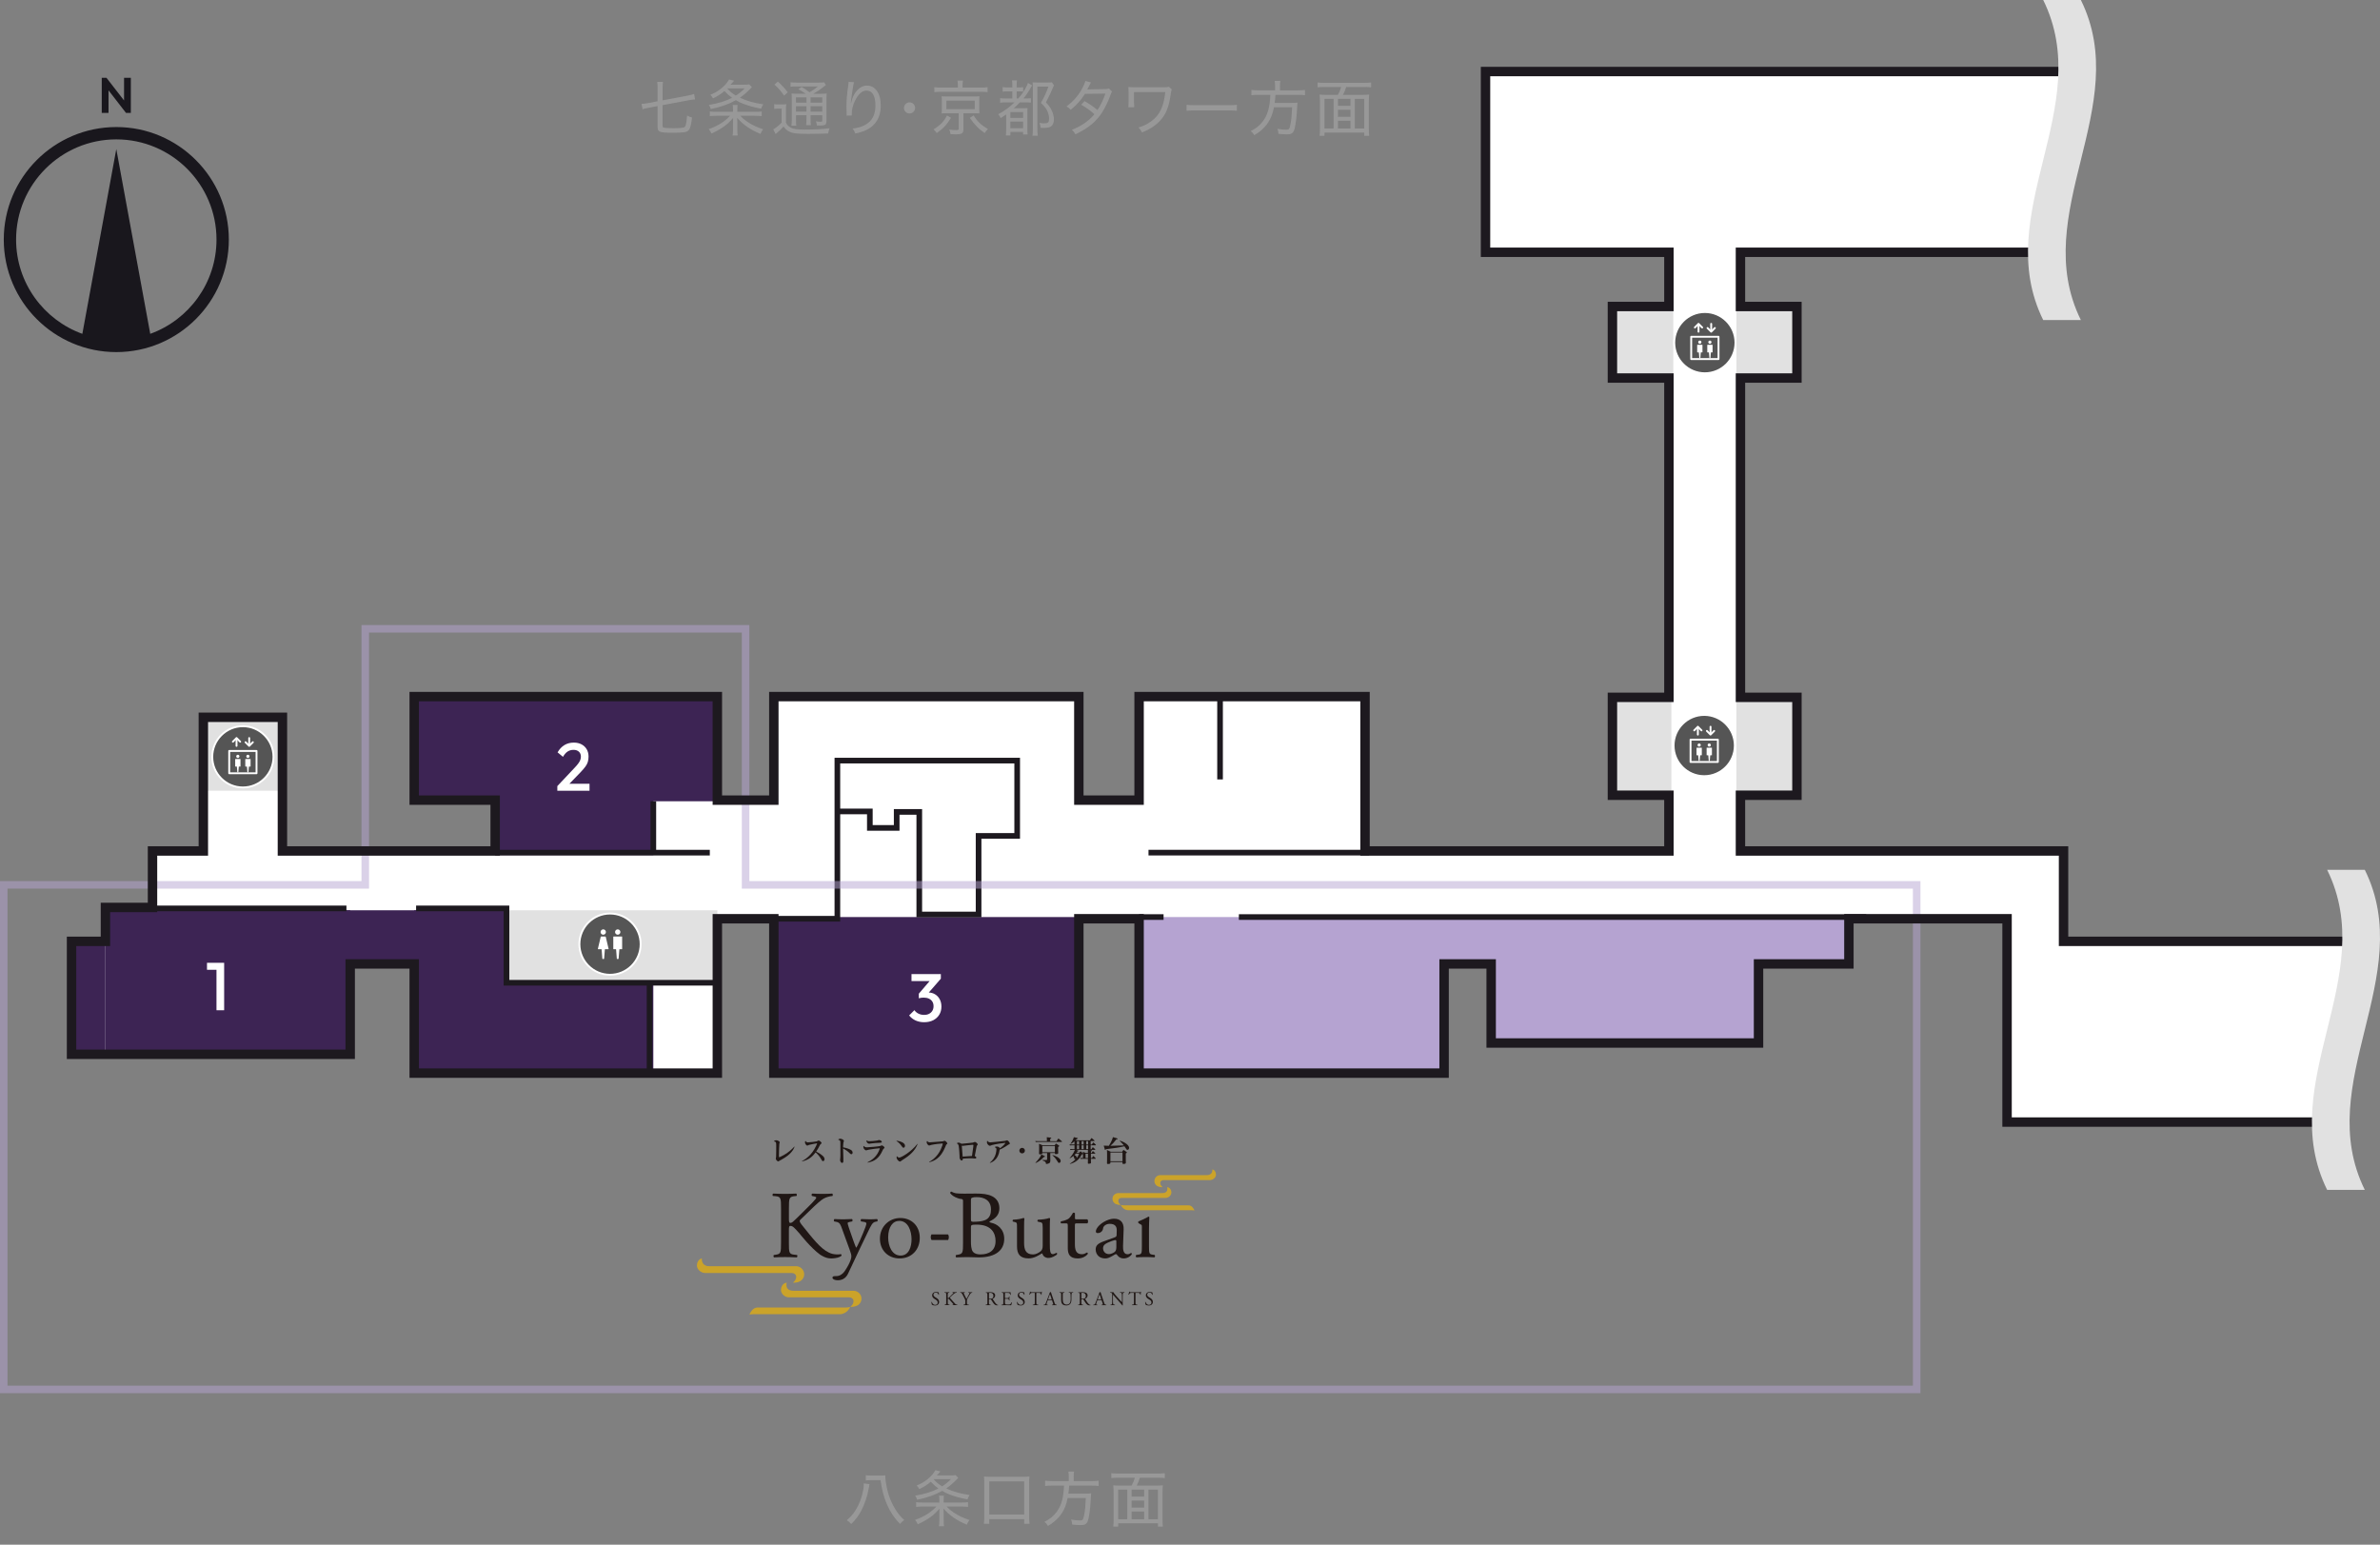 <?xml version="1.0" encoding="UTF-8"?><svg xmlns="http://www.w3.org/2000/svg" xmlns:xlink="http://www.w3.org/1999/xlink" viewBox="0 0 1264.08 820.48"><rect x="0" y="0" width="1264.08" height="820.48" fill="#808080" stroke="none"/><defs><style>.cls-1{fill:#3d2454;}.cls-2{stroke:#b5a3d1;stroke-width:4px;}.cls-2,.cls-3,.cls-4{fill:none;stroke-miterlimit:10;}.cls-5{isolation:isolate;}.cls-6{mix-blend-mode:multiply;}.cls-7{fill:#fff;}.cls-8{fill:#b5a3d1;}.cls-9{fill:#19171d;}.cls-3{stroke-width:3px;}.cls-3,.cls-4{stroke:#1d191f;}.cls-4{stroke-width:5px;}.cls-10{opacity:.5;}.cls-11{fill:#e1e1e1;}.cls-12{fill:#989898;}.cls-13{fill:#201715;}.cls-14{fill:#555;}.cls-15{fill:#cba32a;}</style><symbol id="_新規シンボル" viewBox="0 0 33.51 33.51"><circle class="cls-14" cx="16.76" cy="16.76" r="16.26"/><path class="cls-7" d="M16.76,33.51C7.52,33.51,0,26,0,16.76S7.52,0,16.76,0s16.76,7.52,16.76,16.76-7.52,16.76-16.76,16.76ZM16.76,1C8.07,1,1,8.07,1,16.76s7.07,15.76,15.76,15.76,15.76-7.07,15.76-15.76S25.44,1,16.76,1Z"/><path class="cls-7" d="M13.16,11.74c.78,0,1.42-.64,1.42-1.42s-.64-1.42-1.42-1.42-1.42.64-1.42,1.42.64,1.42,1.42,1.42Z"/><path class="cls-7" d="M13.63,24.47l.38-4.87c0-.08.08-.15.16-.15h1.67c.1,0,.18-.1.16-.2l-1.51-6.42c-.02-.07-.08-.12-.16-.12h-2.35c-.08,0-.14.05-.16.12l-1.51,6.42c-.02.1.05.2.16.2h1.67c.08,0,.15.06.16.15l.38,4.87c0,.08.08.15.16.15h.63c.08,0,.15-.06.16-.15Z"/><path class="cls-7" d="M20.85,11.74c.78,0,1.42-.64,1.42-1.42s-.64-1.42-1.42-1.42-1.42.64-1.42,1.42.64,1.42,1.42,1.42Z"/><path class="cls-7" d="M21.33,24.47l.38-4.87c0-.08.08-.15.16-.15h1.17c.09,0,.16-.07.16-.16v-6.42c0-.09-.07-.16-.16-.16h-4.38c-.09,0-.16.07-.16.16v6.42c0,.09.07.16.16.16h1.17c.08,0,.15.06.16.15l.38,4.87c0,.08.08.15.16.15h.63c.08,0,.15-.06.16-.15Z"/></symbol><symbol id="_新規シンボル_5" viewBox="0 0 33.51 33.51"><circle class="cls-14" cx="16.76" cy="16.76" r="16.26"/><path class="cls-7" d="M16.76,33.51C7.52,33.51,0,26,0,16.76S7.52,0,16.76,0s16.76,7.52,16.76,16.76-7.52,16.76-16.76,16.76ZM16.76,1C8.07,1,1,8.07,1,16.76s7.07,15.76,15.76,15.76,15.76-7.07,15.76-15.76S25.44,1,16.76,1Z"/><path class="cls-7" d="M24.01,25.98h-14.51c-.28,0-.5-.22-.5-.5v-11.85c0-.28.22-.5.5-.5h14.51c.28,0,.5.22.5.5v11.85c0,.28-.22.5-.5.5ZM10,24.98h13.51v-10.85h-13.51v10.85Z"/><path class="cls-7" d="M11.45,9.21c-.13,0-.26-.05-.35-.15-.2-.2-.2-.51,0-.71l1.94-1.94c.09-.09.22-.15.35-.15h0c.13,0,.26.05.35.15l1.94,1.94c.2.2.2.51,0,.71s-.51.2-.71,0l-1.58-1.58-1.58,1.58c-.1.1-.23.15-.35.15Z"/><path class="cls-7" d="M13.39,11.44c-.28,0-.5-.22-.5-.5v-3.55c0-.28.22-.5.5-.5s.5.22.5.5v3.55c0,.28-.22.5-.5.5Z"/><path class="cls-7" d="M20.12,11.44c-.13,0-.26-.05-.35-.15l-1.94-1.94c-.2-.2-.2-.51,0-.71s.51-.2.71,0l1.58,1.58,1.58-1.58c.2-.2.51-.2.71,0s.2.51,0,.71l-1.94,1.94c-.1.1-.23.15-.35.15Z"/><path class="cls-7" d="M20.12,10.83c-.28,0-.5-.22-.5-.5v-3.55c0-.28.22-.5.5-.5s.5.22.5.5v3.55c0,.28-.22.5-.5.5Z"/><path class="cls-7" d="M14.08,17.35c.47,0,.85-.38.85-.85s-.38-.85-.85-.85-.85.38-.85.85.38.85.85.85Z"/><path class="cls-7" d="M14.36,24.92l.23-2.9c0-.05.05-.09.1-.09h.7c.05,0,.1-.04.1-.1v-3.82c0-.05-.04-.1-.1-.1h-2.61c-.05,0-.1.04-.1.1v3.82c0,.05.04.1.1.1h.7c.05,0,.09.04.1.09l.23,2.9c0,.05.05.09.1.09h.37c.05,0,.09-.04.1-.09Z"/><path class="cls-7" d="M19.43,17.35c.47,0,.85-.38.85-.85s-.38-.85-.85-.85-.85.38-.85.85.38.85.85.85Z"/><path class="cls-7" d="M19.72,24.92l.23-2.9c0-.05.05-.09.1-.09h.7c.05,0,.1-.04.1-.1v-3.82c0-.05-.04-.1-.1-.1h-2.61c-.05,0-.1.04-.1.1v3.82c0,.05.04.1.1.1h.7c.05,0,.09.04.1.09l.23,2.9c0,.05.05.09.1.09h.37c.05,0,.09-.04.1-.09Z"/></symbol></defs><g class="cls-5"><g id="_レイヤー_2"><g id="_レイヤー_3"><polygon class="cls-7" points="1096 500 1096 452 924.4 452 924.4 422.4 954.4 422.4 954.4 370.4 924.4 370.4 924.4 200.8 954.4 200.8 954.4 162.8 924.4 162.8 924.4 134 1095 134 1095 38 789 38 789 134 886.4 134 886.4 162.8 856.4 162.8 856.4 200.8 886.4 200.8 886.4 370.4 856.4 370.4 856.4 422.4 886.4 422.4 886.4 452 725 452 725 370 605 370 605 425 573 425 573 370 411 370 411 425 381 425 381 370 263 370 220 370 220 425 263 425 263 452 150 452 150 381 108 381 108 452 81 452 81 482 56 482 56 500 38 500 38 560 186 560 186 512 220 512 220 570 381 570 381 488 411 488 411 570 573 570 573 488 605 488 605 570 767 570 767 512 792 512 792 554 934 554 934 512 982 512 982 488 1066 488 1066 596 1246 596 1246 500 1096 500"/><g class="cls-6"><rect class="cls-8" x="792" y="487.1" width="142" height="66.9"/><rect class="cls-1" x="38" y="499.5" width="18" height="61"/><rect class="cls-1" x="56" y="483.5" width="130" height="77"/><rect class="cls-1" x="182" y="483.5" width="42" height="29"/><rect class="cls-1" x="267" y="521.5" width="80" height="49"/><rect class="cls-1" x="220" y="483.5" width="48.32" height="87"/><rect class="cls-1" x="220" y="369" width="162" height="56.6"/><rect class="cls-1" x="263" y="419.58" width="84" height="34.62"/><rect class="cls-1" x="411" y="487.1" width="162" height="82.4"/><rect class="cls-8" x="605" y="487.1" width="162" height="83.4"/><rect class="cls-8" x="933" y="487.1" width="49" height="24.9"/><rect class="cls-8" x="763" y="487.1" width="33" height="24.9"/><rect class="cls-11" x="108" y="381" width="42" height="39"/><rect class="cls-11" x="269" y="483.5" width="112" height="38"/><path class="cls-7" d="M296.01,417.55l9.29-9.86c.77-.82,1.39-1.55,1.87-2.2.48-.65.83-1.26,1.04-1.84s.32-1.16.32-1.76c0-1.13-.37-2.01-1.1-2.65-.73-.64-1.66-.95-2.79-.95-1.2,0-2.26.3-3.17.9-.91.6-1.73,1.54-2.45,2.81l-2.88-2.38c.98-1.7,2.2-2.99,3.64-3.87,1.44-.88,3.11-1.31,5-1.31,1.56,0,2.93.31,4.1.94,1.17.62,2.09,1.49,2.74,2.61.65,1.12.97,2.41.97,3.87,0,1.06-.13,2-.38,2.83s-.68,1.66-1.28,2.48c-.6.83-1.43,1.79-2.48,2.9l-7.13,7.38-5.33.11ZM296.01,420v-2.45l3.56-1.26h13.54v3.71h-17.1Z"/><path class="cls-7" d="M109.94,515.11v-3.71h8.75v3.71h-8.75ZM114.98,536.6v-25.2h4.07v25.2h-4.07Z"/><path class="cls-7" d="M490.86,542.96c-1.68,0-3.2-.31-4.55-.92s-2.5-1.51-3.44-2.68l2.81-2.81c.5.77,1.21,1.38,2.12,1.84.91.46,1.91.68,2.99.68s1.92-.19,2.66-.57c.74-.38,1.33-.92,1.75-1.62.42-.7.63-1.5.63-2.41,0-.96-.21-1.78-.63-2.45-.42-.67-1.02-1.19-1.8-1.57-.78-.37-1.72-.56-2.83-.56-.43,0-.88.03-1.33.09-.46.06-.86.15-1.22.27l1.84-2.38c.5-.19,1.04-.35,1.6-.49.56-.13,1.11-.2,1.64-.2,1.3,0,2.47.31,3.51.94,1.04.62,1.87,1.49,2.48,2.61.61,1.12.92,2.43.92,3.94,0,1.63-.38,3.07-1.15,4.32-.77,1.25-1.84,2.22-3.2,2.92-1.37.7-2.96,1.04-4.79,1.04ZM484.12,521.11v-3.71h15.59v2.45l-3.56,1.26h-12.02ZM488.01,530.25v-2.45l6.73-7.85,4.97-.11-7.02,8.06-4.68,2.34Z"/><rect class="cls-11" x="922.24" y="370" width="32.76" height="52"/><rect class="cls-11" x="856" y="370" width="31.72" height="52"/><rect class="cls-11" x="922.26" y="163" width="32.74" height="38"/><rect class="cls-11" x="856" y="163" width="32.74" height="38"/></g><path class="cls-15" d="M590.89,636.35c.2-1.51,1.54-2.63,3.12-2.63h23.23c.78,0,3.3-.05,2.69-3.15,1.27.09,2.22,1.31,2.22,2.87,0,1.4-1.42,2.84-3.07,2.84h-23.44c-.88,0-1.63.57-1.67,1.37-.03.37.03.74.23,1.15.16.32.51.75,1,1.23,0,0-2.2,0-3.27-.94-.81-.7-1.17-1.71-1.03-2.74"/><path class="cls-15" d="M613.17,626.9c.21-1.52,1.54-2.73,3.12-2.73h24.64c.29,0,3.07.23,3.03-3.06,1.28.4,1.91,1.58,1.88,2.88-.02,1.4-1.45,2.75-3.16,2.83h-24.76c-.88,0-1.63.57-1.67,1.39-.02.35.05.75.25,1.15.16.33.49.74.97,1.22,0,0-1.99.17-3.27-.94-.81-.7-1.17-1.71-1.03-2.73"/><path class="cls-15" d="M596.93,640.23h34.38c.72,0,1.41.35,1.95.89.54.55,1.2,1.84,1.2,1.84,0,0-.51-.12-1.53-.14h-33.8c-1.1,0-2.5-.76-3.13-1.64-.5-.67-.79-1.16-.79-1.16,0,0,.59.18,1.74.21"/><path class="cls-15" d="M457.52,689.21c-.28-2.05-2.11-3.61-4.26-3.61h-31.75c-1.07,0-4.51-.08-3.68-4.3-1.73.12-3.03,1.79-3.03,3.92,0,1.9,1.94,3.87,4.21,3.87h32.02c1.2,0,2.22.78,2.29,1.89.03.48-.05,1-.32,1.55-.23.45-.7,1.04-1.35,1.69,0,0,2.99,0,4.46-1.28,1.1-.96,1.6-2.34,1.41-3.74"/><path class="cls-15" d="M427.08,676.28c-.27-2.05-2.12-3.73-4.26-3.73h-45.95c-.38,0-4.2.32-4.13-4.17-1.75.54-2.61,2.15-2.58,3.93.04,1.91,1.99,3.75,4.33,3.86h46.1c1.19,0,2.22.78,2.29,1.89.03.49-.07,1.03-.35,1.57-.23.45-.67,1.02-1.32,1.67,0,0,2.72.23,4.47-1.27,1.1-.95,1.6-2.34,1.41-3.75"/><path class="cls-15" d="M449.27,694.51h-46.99c-.99,0-1.94.5-2.65,1.22-.75.74-1.65,2.52-1.65,2.52,0,0,.7-.18,2.11-.2h46.18c1.5,0,3.43-1.05,4.28-2.25.69-.92,1.09-1.57,1.09-1.57,0,0-.83.24-2.38.28"/><path class="cls-13" d="M496.6,693.41c-.88,0-1.42-.27-1.63-.38-.12-.23-.26-.97-.28-1.46.05-.07.22-.09.26-.03.15.54.58,1.55,1.78,1.55.87,0,1.3-.57,1.3-1.19,0-.46-.1-.96-.86-1.46l-.98-.63c-.52-.35-1.12-.94-1.12-1.79,0-.99.78-1.79,2.11-1.79.34,0,.7.06.98.12.13.05.28.08.36.08.09.25.19.83.19,1.27-.04.06-.21.09-.26.03-.14-.5-.41-1.18-1.41-1.18s-1.25.69-1.25,1.16c0,.6.51,1.04.89,1.28l.83.51c.65.41,1.29,1.02,1.29,2,0,1.15-.86,1.93-2.21,1.93"/><path class="cls-13" d="M502.56,687.94c0-1.11-.02-1.26-.63-1.31l-.26-.03c-.06-.03-.04-.22.02-.25.5.02.84.04,1.3.04.41,0,.76-.01,1.2-.04.07.04.09.22.02.25l-.2.03c-.6.07-.62.21-.62,1.31v1.19c0,.2.02.38.13.38.1,0,.22-.06.3-.11.14-.13.41-.4.53-.5l1.12-1.12c.2-.2.71-.72.82-.86.05-.09.08-.13.08-.17s-.04-.07-.18-.1l-.27-.08c-.07-.06-.07-.19.01-.25.36.02.78.04,1.15.04s.71-.01,1.03-.04c.07.06.08.2.01.25-.26.03-.68.14-.97.31-.29.15-.88.65-1.46,1.19l-.93.9c-.15.15-.24.24-.24.31,0,.09.06.16.2.33.98,1.14,1.78,2.07,2.6,2.92.25.25.48.38.83.42l.28.03c.08.05.05.23-.01.26-.27-.02-.69-.03-1.17-.03-.42,0-.79.01-1.27.03-.06-.02-.1-.2-.04-.26l.23-.04c.16-.02.25-.05.25-.11,0-.06-.06-.14-.14-.23-.19-.25-.46-.53-.86-.98l-.83-.94c-.6-.66-.76-.87-1-.87-.17,0-.19.12-.19.5v1.34c0,1.09.02,1.23.6,1.29l.29.03c.06.04.05.23-.02.26-.51-.02-.86-.03-1.27-.03s-.78.01-1.2.03c-.07-.03-.09-.19-.03-.26l.22-.03c.55-.09.57-.21.57-1.29v-3.74Z"/><path class="cls-13" d="M513.56,691.66c0,1.11.06,1.28.62,1.32l.39.03c.07.06.05.23-.02.25-.64,0-.99-.02-1.42-.02s-.8.01-1.35.02c-.06-.02-.09-.19-.02-.25l.32-.03c.6-.06.62-.21.62-1.32v-.53c0-.58-.03-.71-.33-1.29l-1.23-2.38c-.35-.69-.5-.74-.82-.79l-.29-.07c-.06-.06-.05-.2.02-.26.34.03.71.05,1.21.05s.85-.01,1.11-.05c.09.05.09.21.03.26l-.13.04c-.36.05-.44.1-.44.18,0,.12.28.7.33.8.38.78.77,1.61,1.17,2.32.32-.55.66-1.16.97-1.75.29-.56.68-1.25.68-1.38,0-.06-.19-.13-.44-.16l-.18-.04c-.08-.06-.07-.2.02-.26.37.03.68.05.99.05s.62-.01.96-.05c.09.07.1.21.02.26l-.29.07c-.53.09-.85.75-1.37,1.63l-.65,1.14c-.46.79-.48.89-.48,1.68v.55Z"/><path class="cls-13" d="M524.43,687.96c0-.99-.03-1.17-.46-1.22l-.33-.04c-.07-.05-.07-.22,0-.26.58-.06,1.3-.1,2.33-.1.64,0,1.25.07,1.74.33.49.26.85.71.85,1.43,0,1.01-.78,1.54-1.29,1.75-.05.06,0,.16.05.24.84,1.34,1.39,2.18,2.1,2.77.17.16.43.26.71.29.05.02.06.1,0,.14-.1.03-.26.06-.46.06-.89,0-1.41-.26-2.15-1.31-.27-.38-.7-1.1-1.02-1.57-.16-.23-.32-.34-.74-.34-.47,0-.49.01-.49.24v1.31c0,1.09.02,1.21.62,1.3l.22.03c.07.05.04.23-.02.26-.47-.01-.82-.03-1.24-.03s-.8.01-1.29.03c-.06-.03-.08-.19-.02-.26l.26-.03c.6-.08.62-.21.62-1.3v-3.73ZM525.28,689.43c0,.2,0,.3.03.35.03.03.19.06.72.06.37,0,.77-.05,1.07-.27.27-.22.52-.58.52-1.29,0-.82-.5-1.6-1.66-1.6-.65,0-.68.04-.68.33v2.43Z"/><path class="cls-13" d="M532.9,687.94c0-1.09-.02-1.24-.64-1.31l-.17-.03c-.06-.03-.04-.22.02-.25.45.02.8.04,1.22.04h1.97c.66,0,1.27,0,1.4-.04.05.18.13.94.17,1.4-.04.05-.21.07-.26.01-.16-.49-.25-.85-.79-.99-.22-.05-.55-.06-1.01-.06h-.75c-.31,0-.31.02-.31.4v2.09c0,.28.03.28.34.28h.6c.44,0,.76-.01.89-.05.12-.04.2-.11.24-.37l.08-.42c.06-.07.23-.07.28.01,0,.25-.05.64-.05,1.05,0,.38.05.77.05,1-.05.08-.22.08-.28.01l-.09-.4c-.03-.2-.12-.35-.31-.4-.15-.04-.4-.05-.82-.05h-.6c-.3,0-.34,0-.34.28v1.47c0,.55.03.91.2,1.08.12.13.35.24,1.25.24.81,0,1.11-.04,1.34-.15.18-.11.46-.47.73-1.01.08-.05.21-.02.26.07-.08.36-.33,1.17-.47,1.45-.94-.02-1.87-.03-2.79-.03h-.94c-.44,0-.8.01-1.4.03-.07-.03-.09-.2-.01-.26l.33-.03c.6-.05.65-.21.65-1.29v-3.74Z"/><path class="cls-13" d="M542.05,693.41c-.88,0-1.42-.27-1.63-.38-.12-.23-.26-.97-.28-1.46.06-.07.22-.09.25-.03.16.54.58,1.55,1.79,1.55.87,0,1.3-.57,1.3-1.19,0-.46-.09-.96-.85-1.46l-.99-.63c-.52-.35-1.12-.94-1.12-1.79,0-.99.77-1.79,2.12-1.79.32,0,.7.06.97.12.13.05.27.08.36.08.1.25.19.83.19,1.27-.04.06-.21.09-.26.03-.14-.5-.42-1.18-1.41-1.18s-1.23.69-1.23,1.16c0,.6.5,1.04.87,1.28l.84.51c.66.41,1.3,1.02,1.3,2,0,1.15-.86,1.93-2.22,1.93"/><path class="cls-13" d="M550.45,691.68c0,1.09.02,1.24.63,1.29l.33.03c.06.04.04.23-.02.26-.59-.01-.94-.03-1.36-.03s-.78.01-1.45.03c-.06-.03-.09-.21,0-.26l.37-.03c.59-.05.66-.2.66-1.29v-4.65c0-.32,0-.33-.33-.33h-.57c-.45,0-1.02.02-1.28.26-.25.23-.36.46-.47.72-.08.06-.23,0-.27-.09.17-.46.33-1.12.39-1.55.03,0,.17-.02.2,0,.06.35.4.33.88.33h4.21c.56,0,.66-.02.81-.3.05-.02.17,0,.19.04-.11.42-.19,1.26-.16,1.59-.04.08-.22.08-.27.02-.03-.26-.1-.66-.26-.76-.24-.19-.63-.26-1.2-.26h-.74c-.31,0-.3,0-.3.35v4.63Z"/><path class="cls-13" d="M558.81,690.83c-.08-.23-.12-.26-.44-.26h-1.57c-.25,0-.32.03-.39.25l-.36,1.09c-.16.47-.23.75-.23.87s.05.19.3.21l.35.03c.07.05.07.22-.02.26-.27-.01-.59-.01-1.08-.03-.35,0-.72.02-1,.03-.06-.04-.08-.21-.02-.26l.34-.03c.25-.02.47-.14.63-.51.19-.48.48-1.16.92-2.32l1.06-2.81c.14-.36.2-.57.17-.75.25-.06.43-.25.54-.38.06,0,.13.02.15.09.14.46.3.94.46,1.41l1.43,4.17c.3.9.43,1.05.88,1.1l.28.03c.07.05.05.22,0,.26-.43-.01-.8-.03-1.26-.03-.5,0-.89.02-1.19.03-.09-.04-.1-.21-.02-.26l.3-.03c.22-.02.36-.09.36-.19,0-.12-.04-.3-.13-.56l-.45-1.41ZM556.75,689.9c-.09.24-.08.25.22.25h1.29c.3,0,.32-.04.23-.32l-.57-1.7c-.08-.25-.18-.54-.24-.65h-.02s-.13.3-.24.59l-.66,1.82Z"/><path class="cls-13" d="M568.64,688.99c0-.66-.02-1.83-.19-2.16-.08-.12-.26-.19-.52-.22l-.26-.02c-.07-.06-.04-.2.02-.25.39.03.78.04,1.18.04.43,0,.72,0,1.09-.04.09.06.08.2.02.25l-.25.02c-.26.02-.46.12-.52.24-.14.36-.14,1.55-.14,2.13v1.17c0,.91-.14,1.87-.73,2.49-.45.48-1.21.76-1.98.76-.72,0-1.44-.14-1.95-.57-.55-.47-.81-1.22-.81-2.46v-2.44c0-1.1-.02-1.26-.61-1.32l-.27-.02c-.05-.04-.03-.21.03-.25.52.03.86.04,1.29.04s.77,0,1.28-.04c.06.04.08.21.02.25l-.25.02c-.6.06-.62.23-.62,1.32v2.23c0,1.67.51,2.77,2.11,2.77,1.5,0,2.07-1.18,2.07-2.76v-1.19Z"/><path class="cls-13" d="M573.52,687.96c0-.99-.04-1.17-.47-1.22l-.33-.04c-.07-.05-.07-.22.02-.26.57-.06,1.29-.1,2.31-.1.65,0,1.26.07,1.74.33.49.26.87.71.87,1.43,0,1.01-.78,1.54-1.31,1.75-.05.06,0,.16.06.24.82,1.34,1.37,2.18,2.09,2.77.17.16.44.26.71.29.05.02.06.1,0,.14-.09.03-.26.06-.46.06-.88,0-1.41-.26-2.15-1.31-.28-.38-.7-1.1-1.03-1.57-.15-.23-.32-.34-.73-.34-.47,0-.49.01-.49.24v1.31c0,1.09.02,1.21.63,1.3l.22.03c.06.05.04.23-.01.26-.47-.01-.83-.03-1.24-.03s-.81.01-1.29.03c-.07-.03-.09-.19-.03-.26l.26-.03c.6-.08.63-.21.63-1.3v-3.73ZM574.37,689.43c0,.2,0,.3.03.35.04.03.19.06.71.06.38,0,.78-.05,1.07-.27.29-.22.52-.58.52-1.29,0-.82-.51-1.6-1.67-1.6-.64,0-.68.04-.68.33v2.43Z"/><path class="cls-13" d="M585.15,690.83c-.08-.23-.12-.26-.43-.26h-1.56c-.26,0-.33.03-.4.25l-.36,1.09c-.17.47-.23.75-.23.87s.04.19.3.21l.35.03c.08.05.08.22-.02.26-.27-.01-.6-.01-1.08-.03-.34,0-.72.02-.99.03-.07-.04-.09-.21-.02-.26l.34-.03c.25-.02.47-.14.63-.51.19-.48.48-1.16.91-2.32l1.06-2.81c.14-.36.2-.57.17-.75.25-.06.42-.25.54-.38.07,0,.13.02.16.09.13.46.3.94.46,1.41l1.42,4.17c.31.9.44,1.05.89,1.1l.28.03c.08.05.06.22,0,.26-.43-.01-.79-.03-1.26-.03-.5,0-.89.02-1.19.03-.09-.04-.1-.21-.02-.26l.3-.03c.22-.02.37-.09.37-.19,0-.12-.05-.3-.14-.56l-.46-1.41ZM583.09,689.9c-.08.24-.07.25.22.25h1.29c.3,0,.33-.04.23-.32l-.57-1.7c-.07-.25-.17-.54-.23-.65h-.03s-.13.3-.24.59l-.66,1.82Z"/><path class="cls-13" d="M596.29,691.47c0,.31,0,1.55.04,1.82-.02.06-.09.11-.2.11-.13-.18-.43-.54-1.33-1.57l-2.42-2.74c-.27-.32-.97-1.17-1.19-1.4h-.02c-.05.12-.05.35-.05.65v2.28c0,.49,0,1.84.18,2.15.07.11.28.18.54.2l.32.03c.06.08.05.22-.02.26-.46-.01-.83-.03-1.2-.03-.45,0-.72.01-1.08.03-.08-.04-.09-.2-.02-.26l.28-.03c.23-.03.4-.1.46-.21.14-.37.13-1.64.13-2.14v-3.01c0-.29,0-.51-.23-.74-.15-.14-.4-.21-.64-.24l-.18-.03c-.06-.06-.06-.21.02-.26.45.04,1,.04,1.17.04s.35,0,.48-.04c.21.54,1.44,1.92,1.77,2.3l1.01,1.13c.72.81,1.23,1.39,1.72,1.89h.02c.04-.06.04-.22.04-.45v-2.22c0-.49,0-1.84-.21-2.16-.07-.09-.22-.15-.65-.2l-.17-.03c-.07-.06-.07-.22.02-.26.47.03.83.04,1.23.04.44,0,.7,0,1.06-.04.08.07.08.2.02.26l-.15.03c-.33.05-.54.13-.58.21-.18.39-.16,1.67-.16,2.15v2.48Z"/><path class="cls-13" d="M603.1,691.68c0,1.09.02,1.24.63,1.29l.33.03c.07.04.04.23-.02.26-.58-.01-.94-.03-1.36-.03s-.78.01-1.44.03c-.07-.03-.09-.21,0-.26l.36-.03c.6-.05.65-.2.65-1.29v-4.65c0-.32,0-.33-.31-.33h-.58c-.45,0-1.02.02-1.27.26-.26.23-.36.46-.47.72-.08.06-.23,0-.28-.09.18-.46.33-1.12.4-1.55.04,0,.17-.02.2,0,.07.35.4.33.88.33h4.21c.56,0,.66-.02.81-.3.05-.02.18,0,.19.04-.11.42-.19,1.26-.16,1.59-.04.08-.21.08-.26.02-.03-.26-.1-.66-.26-.76-.24-.19-.63-.26-1.2-.26h-.75c-.31,0-.3,0-.3.35v4.63Z"/><path class="cls-13" d="M610.12,693.41c-.87,0-1.42-.27-1.62-.38-.14-.23-.26-.97-.29-1.46.05-.07.2-.09.25-.03.15.54.58,1.55,1.78,1.55.87,0,1.31-.57,1.31-1.19,0-.46-.1-.96-.86-1.46l-.99-.63c-.51-.35-1.12-.94-1.12-1.79,0-.99.77-1.79,2.11-1.79.34,0,.7.06.97.12.14.05.28.08.36.08.09.25.19.83.19,1.27-.04.06-.21.09-.25.03-.14-.5-.41-1.18-1.41-1.18s-1.25.69-1.25,1.16c0,.6.51,1.04.89,1.28l.84.51c.64.41,1.29,1.02,1.29,2,0,1.15-.87,1.93-2.22,1.93"/><path class="cls-13" d="M411.13,606.09c.12-.12.5-.44,1.13-.44.7,0,1.88.56,1.88,1.1,0,.13-.2.71-.22.84-.11.68-.21,5.62-.21,6.42,0,.58,0,.64.18.64.3,0,2.27-1.06,2.92-1.44,1.88-1.13,3.58-2.53,5.07-4.18l.13.12c-.62,1.6-1.91,4.04-6.94,6.81-.16.1-.89.46-1.03.55-.47.35-.54.38-.7.38-.56,0-1.3-.99-1.3-1.43,0-.17.14-.88.16-1.03.07-.55.07-4.93.07-5.88,0-1.93-.09-2.02-1.16-2.29v-.17Z"/><path class="cls-13" d="M425.94,616.77c1.7-.96,5.15-3.02,7.55-8.18.21-.46.49-1.09.49-1.2,0-.07-.11-.09-.14-.09-.15,0-3.3.55-4.06.82-.16.05-.83.38-.96.38-.61,0-1.27-1.08-1.27-1.65,0-.31.09-.57.18-.76l.17-.04c.21.35.44.73,1.19.73.61,0,4.26-.37,4.7-.51.18-.07.82-.5.98-.5.46,0,1.61.94,1.61,1.41,0,.19-.11.24-.45.46-.13.09-.22.19-.39.5-.85,1.59-1.28,2.4-2.04,3.54,1.04.53,2.05,1.05,3.28,2.09.34.28,1.17.98,1.17,1.97,0,.54-.36,1-.82,1-.42,0-.54-.23-.97-1.02-.91-1.73-2.4-3.15-2.96-3.63-1.48,1.97-3.32,3.91-7.23,4.84l-.06-.14Z"/><path class="cls-13" d="M445.27,605.21c.22-.15.53-.38.98-.38.74,0,1.97.57,1.97,1.16,0,.16-.23.83-.26.99-.12.67-.15,1.82-.16,2.43,1.94.35,3.44.97,3.98,1.29.26.12,1.07.59,1.07,1.52,0,.7-.46.84-.67.84-.42,0-.53-.12-1.66-1.25-.45-.41-1.55-1.2-2.73-1.75.05,2.62.08,2.88.15,5.24,0,.24,0,1.08,0,1.26,0,.34,0,1.12-.69,1.12-.8,0-1.06-1.26-1.06-1.59,0-.14.09-.76.1-.88.06-.52.07-.66.07-1.35,0-1.49,0-6.86-.01-6.95-.03-1.01-.14-1.25-1.12-1.52l.02-.17Z"/><path class="cls-13" d="M458.81,608.71c.38.47.76.7,1.68.7s6.08-.46,6.94-.68c.15-.02.76-.35.89-.35.43,0,1.49.78,1.49,1.23,0,.16-.05.19-.47.53-.26.21-.37.46-.67,1.1-1.83,4.05-4.28,5.65-7.84,6.29l-.07-.17c1.98-.96,4.43-2.64,5.84-5.61.38-.78.67-1.6.67-1.7,0-.12-.12-.13-.2-.13-.53,0-4.41.47-5.62.73-.23.04-1.22.37-1.41.37-.66,0-1.5-1.06-1.5-1.76,0-.18.05-.33.09-.52l.17-.03ZM460.42,605.72c.29.27.53.45,1.3.45.4,0,3.13-.16,4.14-.36.14-.03.85-.29.99-.29.43,0,1.49.41,1.49.96,0,.48-.26.5-2.28.59-.35.01-2.08.1-3.1.25-.21.03-1.13.19-1.33.19-.67,0-1.41-.78-1.41-1.37,0-.09.02-.21.04-.35l.17-.08Z"/><path class="cls-13" d="M476.21,605.88c1.3.18,4.46.88,4.46,2.69,0,.52-.29,1.06-.78,1.06-.42,0-.65-.36-.95-.8-1.04-1.57-2.28-2.44-2.81-2.8l.08-.15ZM476.43,614.19c.19.2.61.67,1.2.67.99,0,6.26-2.96,9.6-7.26l.14.08c-1.41,3.58-3.96,5.9-8,8.43-.3.18-.45.28-.73.52-.3.26-.47.34-.63.34-.61,0-1.81-1.1-1.81-2.17,0-.23.03-.39.06-.57l.16-.03Z"/><path class="cls-13" d="M492.51,606.07c.29.43.62.69,1.36.69.44,0,6.68-.47,6.88-.51.13-.04.77-.33.91-.33.55,0,1.51,1.05,1.51,1.47,0,.14-.03.18-.43.44-.16.1-.23.24-.68,1.38-2.45,6.02-5.82,7.42-8.51,8.12l-.08-.15c1.19-.69,4.34-2.52,6.29-6.87.6-1.33.97-2.55.97-2.79,0-.15-.16-.15-.29-.15-.74,0-4.13.39-5.61.73-.21.04-1.09.35-1.27.35-.67,0-1.39-1.1-1.39-1.7,0-.24.07-.4.17-.63l.17-.03Z"/><path class="cls-13" d="M508.26,607.19c.27-.15.5-.28.87-.28.33,0,.58.1.82.23.64.34.71.37.86.37.21,0,5.41-.5,5.9-.6.15-.03.91-.37,1.09-.37.39,0,1.49.83,1.49,1.32,0,.15-.06.24-.29.49-.2.21-.24.36-.32.72-.28,1.38-.67,3.6-.95,4.97.24.1.82.39.82.83,0,.27-.23.51-.64.51-.17,0-.41-.03-.54-.04-.78-.09-1.51-.1-2.04-.1-1.53,0-2.99.12-3.94.19,0,.22,0,.98-.64.98-.75,0-1.08-1.3-1.1-1.48-.02-.11,0-.69,0-.82,0-.47-.2-3.98-.46-5.43-.19-.99-.6-1.18-.95-1.32v-.18ZM516.24,614.01c.69-4.56.77-5.6.77-5.67,0-.19-.08-.28-.43-.28-.81,0-5.08.57-5.18.57s-.3,0-.57-.12c.13,1.73.3,4.16.47,5.82.8-.05,4.24-.26,4.94-.32"/><path class="cls-13" d="M525.73,617.56c1.54-1.2,2.65-2.87,3.16-4.76.27-1.04.35-2,.35-2.37,0-.55-.23-.77-.85-1.04v-.17c.21-.09.51-.24,1-.24.73,0,1.54.43,1.7.95.97-.72,1.64-1.2,2.66-2.45.1-.12.2-.23.2-.32,0-.09-.13-.1-.2-.1-.61,0-5.49.7-6.85,1.15-.18.06-.95.4-1.12.4-.64,0-1.59-.97-1.59-1.86,0-.24.06-.53.1-.75l.16-.04c.2.29.56.82,1.51.82,1.02,0,7.68-.78,7.79-.79.16-.02.91-.3,1.07-.3.62,0,1.53,1.28,1.53,1.7,0,.27-.12.31-.7.56-.3.14-1.51,1.01-1.77,1.17-1.36.86-2.27,1.25-2.92,1.5-.07.29-.33,1.58-.38,1.83-1.06,3.88-3.74,4.87-4.74,5.25l-.1-.13Z"/><path class="cls-13" d="M544.35,611.16c0,.83-.66,1.47-1.47,1.47s-1.48-.64-1.48-1.47.69-1.47,1.48-1.47,1.47.61,1.47,1.47"/><path class="cls-13" d="M561.17,606.13l.76-1.17c.06-.09.12-.19.24-.19.09,0,.16.06.27.15l1.48,1.23s.12.13.12.22c0,.19-.22.19-.3.19h-12.44c-.32,0-.59,0-1.2.06l-.22-.56c.44.04.92.07,1.52.07h4.64v-.32c0-.61-.02-1.18-.07-1.78l1.99.22c.14.01.4.04.4.23,0,.18-.17.24-.57.38v1.28h3.38ZM554.7,613.98c.34.17.34.25.34.31,0,.14-.12.26-.6.24-.55.62-2.08,2.25-4.38,3.21l-.11-.13c1.46-1.63,2.66-2.96,3.15-4.42l1.61.79ZM557.83,614.92c0,.24.03,1.31.03,1.54,0,1.35-.67,1.65-2.3,1.82-.01-.53-.07-.94-.73-1.42-.17-.12-1.01-.47-1.19-.53v-.2l1.95.03c.43,0,.56-.04.56-.47v-3.24h-2.53c-.01.36-.01.68-1.24.68-.43,0-.51-.14-.51-.46,0-.04.04-1.62.04-1.92v-1.25c0-.3,0-1.38-.04-1.97l1.87.8h6.43l.47-.69c.08-.09.13-.19.24-.19.06,0,.13.04.29.14l1.18.8c.15.1.24.18.24.29,0,.17-.11.26-.6.57v1.13c0,.14.06,1.66.06,1.97,0,.24,0,.68-1.21.68-.56,0-.56-.13-.56-.59h-2.45v2.46ZM553.62,612.03h6.65v-3.29h-6.65v3.29ZM559.07,613.49c.78.18,4.28,1.43,4.28,3.16,0,.6-.37,1.04-.82,1.04-.41,0-.52-.18-.97-.94-1.06-1.74-1.79-2.42-2.58-3.07l.09-.18Z"/><path class="cls-13" d="M568.23,618.1c1.74-1.05,2.5-1.82,3.08-2.4-.07.01-.13.04-.23.04-.38,0-.45-.21-.58-.74-.15-.59-.17-.65-.35-1.03-.39.34-1.01.8-1.91,1.29l-.12-.12c.95-1.13,2.06-2.46,2.78-4.37h-1.18c-.42,0-.61,0-1.18.07l-.23-.55c.47.02.93.07,1.54.07h.84v-2.01h-1.25c-.41,0-.6.01-1.18.06l-.23-.55c.44.02.91.06,1.52.06h1.13v-1.67c-.55.47-1.13.89-1.96,1.38l-.13-.12c1.13-1.64,1.56-2.76,1.75-3.5l1.73.41c.36.09.42.16.42.28,0,.16-.21.23-.49.25-.36.36-.47.48-.7.72h7.57l.67-.97c.11-.16.13-.19.21-.19.12,0,.23.11.28.15l1.16,1.02c.09.08.13.14.13.23,0,.19-.17.19-.3.19h-1.75v1.83h.64l.55-.9c.06-.1.11-.17.23-.17.09,0,.15.04.28.15l.99.95c.11.12.12.17.12.21,0,.18-.18.18-.34.18h-2.48v2.01h.45l.49-.78c.07-.1.13-.18.23-.18.09,0,.11.02.28.16l.91.83c.1.11.12.15.12.21,0,.16-.18.16-.34.16h-3.03l1.26.17c.13.01.36.04.36.22,0,.14-.13.25-.58.36v.87h.38l.44-.72c.11-.17.17-.21.24-.21s.13.05.26.16l.87.82c.1.09.12.14.12.21,0,.16-.18.16-.33.16h-1.98v2.29h.58l.46-.8c.09-.16.15-.23.23-.23.07,0,.13.06.26.17l.91.92c.07.07.11.12.11.22,0,.16-.18.16-.34.16h-2.21v.59c0,.22.03,1.22.03,1.41,0,.29-.07.38-.27.47-.18.08-.53.14-.82.14-.51,0-.56-.15-.56-.41,0,0,.03-1.33.03-1.59v-.61h-2.65c-.31,0-.6,0-1.21.06l-.21-.55c.18,0,.93.06,1.43.06v-2.15c-.11.14-.22.16-.65.27-1.14,2.56-3.4,4.36-6.27,5.03l-.07-.17ZM571.43,612.74c-.23.27-.37.45-.76.79.49.22,1.19.55,1.19,1.36,0,.1-.02.15-.03.23.42-.5.88-1.11,1.32-2.38h-1.72ZM575.06,612.56c.09.11.12.13.14.18-.02-.62-.02-.7-.05-.96l1.49.62h1.21c0-.39,0-1.19-.04-1.63h-6.33l.91.26c.39.12.39.2.39.26,0,.2-.39.23-.47.24-.2.33-.32.5-.51.77h1.31l.57-.59c.08-.1.14-.18.24-.18.09,0,.19.1.26.16l.89.87ZM572.02,607.93h1.1v-1.82h-1.1v1.82ZM572.02,610.36h1.1v-2h-1.1v2ZM574.45,607.93h1.11v-1.82h-1.11v1.82ZM574.45,610.36h1.11v-2h-1.11v2ZM576.57,615.12h1.29v-2.3h-1.29v2.3ZM576.9,607.93h1.04v-1.82h-1.04v1.82ZM576.9,610.36h1.04v-2h-1.04v2Z"/><path class="cls-13" d="M594.79,605.84c1.42.39,4.91,1.98,4.91,3.89,0,.52-.36,1.03-.84,1.03-.42,0-.52-.18-1-.94-.27-.45-.46-.71-.64-.97-1.43.34-2.83.6-4.32.83-.88.14-4.79.61-5.58.74-.11.27-.15.38-.3.38s-.19-.07-.27-.4l-.53-1.89c.72.06,1.21.08,2.73.1.43-.69,1.72-2.76,2.16-4.62l2.02.59c.16.05.49.18.49.38,0,.1-.04.25-.68.21-1.1,1.41-2.02,2.45-3.2,3.43,3.79-.06,4.69-.1,7.17-.19-.6-.82-.85-1.04-2.21-2.41l.09-.17ZM596.02,611.72l.48-.68c.12-.17.15-.22.26-.22.07,0,.12.04.29.15l1.18.82c.24.17.29.25.29.35,0,.16-.07.21-.59.51v2.85c0,.33.04,1.72.04,2.02s0,.72-1.33.72c-.45,0-.47-.2-.47-.61v-.38h-6.41c0,.63-.01.72-.2.83-.25.14-.77.18-1.08.18-.42,0-.53-.13-.53-.5,0-.35.05-1.79.05-2.08v-3c0-.75-.01-1.4-.07-1.85l1.98.9h6.1ZM589.77,616.81h6.42v-4.66h-6.42v4.66Z"/><path class="cls-13" d="M446.63,666.15s-.09-.03-.12,0c-.75.2-1.98.15-2.44.12-1.08-.08-2.36-.22-3.86-.98-4.44-2.06-8.71-7.66-14.51-14.89-.6-.75-.96-1.45-.98-1.8v-.09c.03-.43.69-.92,1.4-1.64l4.46-4.32c2.74-2.69,5.39-5.06,6.82-5.88,1.42-.81,3.41-1.32,4.73-1.41.31-.31.26-1.02-.11-1.28-1.52.1-3.25.16-5.03.16s-3.82-.06-5.6-.16c-.41.26-.46.92-.1,1.28l1.37.3c.66.16.86.3.86.5s-.1.47-.35.82c-.51.71-3.01,3.31-3.98,4.22l-5.5,5.45c-.56.51-1.88,1.84-2.59,2.44-.36.25-.74.57-1.42.57-.56,0-.66-.97-.66-1.94v-5.86c0-5.34.1-6.1,3.04-6.41l.98-.09c.3-.21.2-1.12-.12-1.28-2.19.1-3.91.16-5.9.16-2.29,0-3.92-.06-6.42-.16-.3.16-.4,1.07-.09,1.28l1.27.09c2.95.25,3.05,1.07,3.05,6.41v18.33c0,5.33-.11,5.95-2.81,6.36l-1.02.15c-.31.35-.2,1.11.11,1.27,2.09-.1,3.81-.16,5.9-.16s3.71.06,6.21.16c.3-.16.4-1.07.11-1.27l-1.38-.15c-2.85-.31-2.95-1.04-2.95-6.36v-6.56c0-1.79.08-2.38.85-2.38,1.22,0,2.05.95,4.94,4.21,0,0,5.86,7.52,10.83,11.08,1.48.93,2.89,1.61,4.29,1.85.66.11,1.33.15,1.94.14,2.3-.12,3.95-.53,4.96-1.31.16-.13.23-.35.16-.54-.06-.22-.21-.36-.37-.43"/><path class="cls-13" d="M442.34,678.15c.83-.97,3.37.95,6.22-2.86,1.7-2.45,2.65-4.47,3.11-5.69.14-.41.51-1.48.51-2.19,0-1.01-.21-1.62-.87-3.51l-3.97-10.9c-.86-2.39-1.23-3.61-3-3.97l-1.27-.25c-.31-.25-.25-1.12.15-1.27,1.63.1,3.15.15,4.83.15,1.37,0,2.8-.05,4.43-.15.41.15.46,1.02.1,1.27l-1.27.25c-.71.15-1.11.3-1.11.67,0,.61,1.16,3.91,1.47,4.78l1.63,4.68c.31.82,1.27,3.52,1.48,3.61.15-.09.97-1.67,1.89-3.75l1.72-4.03c1.13-2.64,1.78-4.53,1.78-5.09,0-.36-.31-.72-1.22-.87l-1.58-.25c-.35-.25-.31-1.12.11-1.27,1.63.1,3.15.15,4.47.15s2.45-.05,3.87-.15c.41.2.46.96.1,1.27l-.86.15c-1.68.31-2.34,1.78-4.08,5.4,0,0-8.1,16.75-10.61,22.3-1.26,2.58-3.39,3.35-5.17,3.39-2.57.06-3.51-1.11-2.86-1.87"/><path class="cls-13" d="M488.52,657.48c0,6.37-4.37,10.95-10.74,10.95-5.84,0-10.43-4.12-10.43-10.49s4.84-10.99,10.84-10.99,10.33,4.27,10.33,10.53M477.58,648.48c-3.37,0-5.85,3.2-5.85,8.8,0,4.63,2.09,9.62,6.57,9.62s5.85-4.69,5.85-8.61c0-4.32-1.74-9.82-6.56-9.82"/><path class="cls-13" d="M503.48,655.66c.39.41.5,1.04.46,1.69-.03.5-.18,1.01-.37,1.3h-8.77c-.38-.51-.49-1.19-.46-1.69.03-.5.17-1.02.39-1.3h8.76Z"/><path class="cls-13" d="M543.93,660.22c0,3.51.87,6.09,4.74,6.09,1.38,0,3-.78,4.12-1.75.66-.61,1.02-1.37,1.02-2.95v-9.33c0-3.18-.38-2.87-1.89-3.23l-.66-.16c-.36-.16-.36-.82.06-1.03,2.03-.06,4.83-.41,5.96-.92.25.05.4.15.45.35-.1.97-.14,2.54-.14,4.43v8.55c0,4.02.12,5.84,1.55,5.88.55,0,1.24-.37,1.88-.66.14-.06.3.03.37.15.1.23.25.44-.35.98-.03.02-.06.04-.1.06-3.84,2.55-5.85,1.27-6.66.43-.28-.29-.46-.67-.58-1.06-.03-.12-.09-.22-.18-.26-.1-.03-.19-.02-.27.03-1.53.97-3.99,2.59-6.93,2.59-4.47,0-6.16-2.24-6.16-6.36v-9.56c0-3.2,0-3.11-1.52-3.48l-.61-.15c-.31-.21-.25-.86.1-1.01,2.34-.06,4.33-.51,5.45-.92.31.05.46.15.51.35-.11.87-.16,1.93-.16,4.43v8.49Z"/><path class="cls-13" d="M571.82,649.8c-.87,0-.92.15-.92,1.22v9.52c0,2.94.35,5.65,3.71,5.65.52,0,.98-.11,1.38-.25.46-.15,1.02-.62,1.3-.65.17-.01.27.03.37.16.18.28.1.63-.12.88-.93,1.04-2.72,2.1-5.12,2.1-4.37,0-5.29-2.45-5.29-5.5v-11.65c0-1.37-.05-1.47-1.06-1.47h-2.47c-.31-.21-.38-.77-.08-1.07,2.16-.41,3.71-1.12,4.21-1.58.67-.61,1.59-1.89,2.1-2.91.16-.21.9-.19,1.1.16v2.29c0,.92.05.96.92.96h5.64c.62.47.5,1.84.04,2.14h-5.74Z"/><path class="cls-13" d="M592.23,657.17c.74-.31.84-.71.84-1.46l.06-2.19c.05-1.66-.56-3.47-3.72-3.47-.76,0-1.56.17-2.28.62-.62.4-1.2,1.03-1.25,1.76-.04.8-.57,1.54-.95,1.84-.74.59-1.31.71-2.08.68-.42-.03-.82-.33-.82-.8,0-1.6,1.85-3.71,4.22-5.1,1.68-1,3.6-1.67,5.16-1.72,3.69-.11,5.53,1.98,5.38,5.7l-.31,8.72c-.1,2.35.36,4.44,2.35,4.44.47,0,.78-.05,1.07-.2.25-.14.64-.46.85-.46.26,0,.47.33.35.66-.1.45-1.77,2.24-4.26,2.24-1.22,0-2.45-.46-3.3-1.57-.21-.32-.51-.72-.82-.72-.36,0-.97.46-1.98,1.02-1.12.61-2.25,1.27-3.67,1.27s-2.69-.41-3.56-1.17c-.96-.86-1.57-2.14-1.57-3.56,0-1.98.96-3.15,4.21-4.33l6.08-2.2ZM589.06,666.14c1.01,0,2.6-.76,3.1-1.27.61-.61.71-1.32.76-2.4v-3.07c0-.62-.2-.72-.5-.72s-1.17.21-2.09.56c-3,1.15-4.48,1.87-4.48,3.85,0,.86.62,3.05,3.22,3.05"/><path class="cls-13" d="M606.5,652.17c0-1.98-.12-1.41-1.38-2.22l-.46-.31c-.2-.21-.2-.76.05-.92,1.17-.41,4.08-1.73,5.24-2.49.25,0,.46.1.5.3-.1,1.78-.19,4.23-.19,6.31v9.15c0,3.67.1,4.18,1.93,4.44l1.06.15c.36.25.25,1.11-.1,1.27-1.53-.1-3.01-.16-4.79-.16s-3.36.07-4.79.16c-.35-.16-.46-1.02-.09-1.27l1.06-.15c1.89-.26,1.94-.77,1.94-4.44v-9.84Z"/><path class="cls-13" d="M526.58,649.5c-.56-.11-1.07-.2-1.07-.71,3.05-1.42,5.29-3.37,5.29-7.04,0-3.25-1.68-5.28-3.86-6.36-2.3-1.16-5.34-1.44-8.55-1.42-.2,0-.39,0-.58,0-3.49.05-8.35.14-10.15-.16-.67-.1-1.63-.45-2.3-.86-.03-.02-.07-.03-.12-.02-.25.03-.55.36-.59.63-.01.08.01.16.05.22.73.98,1.92,1.94,4.03,2.65.93.38,1.95.42,1.95.42.88.13.82.69.82,1.43v21.81c0,5.33-.11,5.91-2.8,6.37l-.92.15c-.31.31-.2,1.11.11,1.27,1.88-.05,3.62-.16,5.85-.16s4.63.16,6.1.16c9.16,0,13.54-3.97,13.54-9.87,0-5.45-4.07-7.99-6.82-8.5M518.74,635.86c3.87,0,7.59,1.58,7.59,6.56s-2.8,6.31-7.99,6.51c-2.59.11-2.65,0-2.65-1.42v-10.05c0-.9.21-1.16.71-1.31.46-.19,1.22-.29,2.34-.29M520.78,666.29c-1.52,0-3.06-.25-4.02-1.42-.97-1.13-1.07-3.72-1.07-5.55v-7.54c0-1.01.21-1.32,2.95-1.32,8.09,0,10.13,4.68,10.13,8.7,0,5.09-3.46,7.13-7.99,7.13"/><line class="cls-3" x1="345" y1="569.5" x2="345" y2="523"/><line class="cls-3" x1="648" y1="414" x2="648" y2="368.89"/><line class="cls-3" x1="347" y1="452.89" x2="347" y2="425.6"/><line class="cls-3" x1="605" y1="487.1" x2="618" y2="487.1"/><line class="cls-3" x1="263" y1="452.89" x2="377" y2="452.89"/><line class="cls-3" x1="610" y1="452.88" x2="727.19" y2="452.88"/><line class="cls-3" x1="82.06" y1="482.51" x2="184" y2="482.51"/><polyline class="cls-3" points="221 482.51 269 482.51 269 522 379.96 522"/><line class="cls-3" x1="658" y1="487.1" x2="991.19" y2="487.1"/><polyline class="cls-3" points="411 488 444.75 488 444.75 404 540.25 404 540.25 444 519.75 444 519.75 485.74 488.25 485.74 488.25 431.25 476.25 431.25 476.25 439.75 462 439.75 462 431 446.25 431"/><g class="cls-10"><polygon class="cls-2" points="396 470 396 334 194 334 194 470 2 470 2 738 1018 738 1018 470 396 470"/></g><polyline class="cls-4" points="1246 500 1096 500 1096 452 924.4 452 924.4 422.4 954.4 422.4 954.4 370.4 924.4 370.4 924.4 200.8 954.4 200.8 954.4 162.8 924.4 162.8 924.4 134 1095 134"/><polyline class="cls-4" points="1095 38 789 38 789 134 886.4 134 886.4 162.8 856.4 162.8 856.4 200.8 886.4 200.8 886.4 370.4 856.4 370.4 856.4 422.4 886.4 422.4 886.4 452 725 452 725 370 605 370 605 425 573 425 573 370 411 370 411 425 381 425 381 370 263 370 220 370 220 425 263 425 263 452 150 452 150 381 108 381 108 452 81 452 81 482 56 482 56 500 38 500 38 560 186 560 186 512 220 512 220 570 381 570 381 488 411 488 411 570 573 570 573 488 605 488 605 570 767 570 767 512 792 512 792 554 934 554 934 512 982 512 982 488 1066 488 1066 596 1246 596"/><use width="33.51" height="33.51" transform="translate(888.74 165.24)" xlink:href="#_新規シンボル_5"/><use width="33.51" height="33.51" transform="translate(888.39 379.24)" xlink:href="#_新規シンボル_5"/><use width="33.51" height="33.51" transform="translate(112.24 385.24)" xlink:href="#_新規シンボル_5"/><use width="33.51" height="33.51" transform="translate(307.24 484.74)" xlink:href="#_新規シンボル"/><path class="cls-11" d="M1105.2,0c28,56.67-28,113.33,0,170-6.67,0-13.33,0-20,0-28-56.67,28-113.33,0-170,6.67,0,13.33,0,20,0Z"/><path class="cls-11" d="M1256,462c28,56.67-28,113.33,0,170-6.67,0-13.33,0-20,0-28-56.67,28-113.33,0-170,6.67,0,13.33,0,20,0Z"/><path class="cls-9" d="M61.77,67.48c-32.95,0-59.77,26.81-59.77,59.77s26.81,59.77,59.77,59.77,59.77-26.81,59.77-59.77-26.81-59.77-59.77-59.77ZM79.8,177.32l-18.03-98.15-18.03,98.15c-20.5-7.4-35.19-27.05-35.19-50.07,0-29.35,23.87-53.22,53.22-53.22s53.22,23.87,53.22,53.22c0,23.02-14.69,42.67-35.19,50.07Z"/><polygon class="cls-9" points="57.64 47.98 66.92 59.97 69.49 59.97 69.49 41.34 65.89 41.34 65.89 53.37 56.56 41.34 54.04 41.34 54.04 59.97 57.64 59.97 57.64 47.98"/><path class="cls-12" d="M349.26,47.03c0-1.34-.06-2.69-.19-3.55h3.04c-.13,1.09-.19,2.24-.19,3.55v6.27l13.25-2.5c1.31-.22,2.59-.58,3.49-.9l.51,2.91c-.99.03-1.86.13-3.46.45l-13.79,2.59v10.88c0,.64.13.9.48,1.02.64.22,2.53.35,5.38.35,2.59,0,4.51-.13,5.31-.38.51-.16.89-.54,1.05-1.06.35-1.12.64-2.82.8-5.31,1.09.64,1.6.83,2.62,1.09-.42,3.74-.93,5.73-1.7,6.66-.99,1.15-2.59,1.41-8.61,1.41-7.04,0-8-.38-8-3.26v-10.91l-4.51.86c-1.92.35-2.62.54-3.46.86l-.54-2.88c.99-.03,2.08-.16,3.62-.45l4.89-.93v-6.78Z"/><path class="cls-12" d="M400.97,59.38c1.73,0,2.59-.03,3.58-.19v2.5c-1.06-.13-2.18-.19-3.71-.19h-7.68c1.18,1.25,2.08,2.05,3.52,3.01,2.75,1.86,5.18,3.01,8.64,4.16-.64.83-.93,1.34-1.44,2.46-5.38-2.27-9.09-4.83-12.35-8.54.06.99.1,1.98.1,2.69v3.65c0,1.63.03,2.18.19,3.04h-2.72c.16-.96.22-1.57.22-3.04v-3.62c0-.74.03-1.73.06-2.66-1.73,1.98-2.94,3.14-4.61,4.35-1.82,1.34-4.32,2.78-6.91,3.94-.38-.93-.77-1.57-1.44-2.34,4.7-1.63,8.64-4.1,11.33-7.1h-7.1c-1.47,0-2.66.06-3.65.19v-2.5c.86.16,1.63.19,3.26.19h9.06v-1.5c0-1.06-.03-1.34-.16-2.14h2.59c-.1.64-.13,1.22-.13,2.14v1.5h9.34ZM399.34,46.3c-.22.19-.29.22-.54.54-1.95,2.08-3.84,3.71-5.82,5.06,3.68,1.73,7.46,2.78,12.45,3.52-.61.83-.83,1.31-1.18,2.3-3.94-.74-6.56-1.47-9.66-2.66-1.25-.45-2.11-.9-3.74-1.86-3.87,2.18-7.81,3.55-13.31,4.73-.29-.96-.48-1.38-1.06-2.18,5.22-.9,8.7-1.95,12.35-3.81-1.47-1.06-2.56-1.98-4.06-3.58-1.89,1.63-3.46,2.62-6.08,3.9-.35-.74-.67-1.15-1.44-1.89,2.5-1.02,4.29-2.08,6.02-3.55,1.89-1.57,2.91-2.82,3.97-4.61l2.66.67c-.16.16-.8.9-1.89,2.11h6.97c1.47,0,2.11-.03,2.94-.16l1.44,1.44ZM386.26,47c1.73,1.89,2.69,2.66,4.58,3.78,1.92-1.28,3.07-2.21,4.7-3.84h-9.21l-.06.06Z"/><path class="cls-12" d="M411.22,55.32c.74.13,1.28.16,2.3.16h1.66c.96,0,1.66-.03,2.4-.16-.1,1.02-.13,1.79-.13,3.42v6.4c.64,1.31,1.28,1.95,2.62,2.69,1.28.7,3.46.99,7.29.99,5.12,0,9.25-.22,13.28-.7-.38.93-.64,1.79-.8,2.78-3.39.13-7.55.22-10.59.22-6.21,0-8.35-.29-10.34-1.38-1.06-.58-1.7-1.18-2.75-2.56-1.05,1.18-1.25,1.34-2.18,2.24-.61.54-.67.61-1.15,1.02-.35.29-.45.38-.86.77l-1.28-2.53c1.15-.54,2.85-1.89,4.45-3.55v-7.42h-1.86c-.86,0-1.41.03-2.08.16v-2.56ZM413.14,43.32c2.21,2.02,3.62,3.52,5.25,5.7l-1.92,1.79c-1.63-2.37-2.94-3.87-5.12-5.89l1.79-1.6ZM427.92,49.79c-1.15-.87-2.66-1.76-3.9-2.43l1.76-1.18c1.54.93,2.34,1.47,4.19,2.82,1.89-1.09,2.85-1.76,4.48-3.1h-11.33c-1.5,0-2.3.03-3.23.16v-2.37c.9.16,1.76.19,3.49.19h10.94c1.92,0,2.75-.03,3.33-.16l1.06,1.38c-.29.22-.45.32-.8.61-2.27,1.86-3.81,2.91-5.95,4.1h3.71c1.73,0,2.69-.03,3.42-.16-.1.86-.13,2.02-.13,3.87v10.37c0,2.37-.51,2.78-3.33,2.78q-.42,0-1.76-.03c-.13-.96-.22-1.47-.54-2.21,1.09.16,1.66.22,2.66.22.61,0,.74-.16.74-.9v-2.53h-6.21v1.76c0,1.7.03,2.59.16,3.49h-2.53c.13-.8.19-1.89.19-3.49v-1.76h-5.57v2.18c0,1.73.03,2.62.19,3.39h-2.62c.13-.86.19-1.79.19-3.39v-10.11c0-1.92-.03-2.75-.13-3.65.93.13,1.95.16,3.49.16h4.03ZM422.77,51.71v2.81h5.57v-2.81h-5.57ZM422.77,59.29h5.57v-2.85h-5.57v2.85ZM430.51,54.52h6.21v-2.81h-6.21v2.81ZM436.72,56.44h-6.21v2.85h6.21v-2.85Z"/><path class="cls-12" d="M452.05,54.68q.06-.22.22-.86c.42-1.73,1.02-3.14,1.92-4.48,1.76-2.56,3.87-3.87,6.3-3.87,2.18,0,3.97.96,5.28,2.85,1.41,2.05,2.02,4.45,2.02,8,0,5.89-2.66,10.33-7.65,12.73-1.57.74-3.52,1.38-5.86,1.86-.48-1.28-.71-1.66-1.44-2.62,3.07-.42,4.74-.9,6.66-1.95,3.74-2.08,5.47-5.34,5.47-10.4s-1.73-7.84-4.74-7.84c-2.27,0-4.32,1.79-6.08,5.34-1.18,2.34-1.76,4.74-1.76,7.14v.77l-2.75.06c.03-.16.03-.29.03-.35,0-.1,0-.29-.03-.61,0-.32-.06-3.74-.06-4.13,0-3.23.22-5.95,1.06-11.84.06-.48.06-.64.06-1.02l2.94.22c-.38,1.12-.48,1.57-1.28,7.17-.29,2.02-.35,2.72-.45,3.84h.13Z"/><path class="cls-12" d="M486.03,57.31c0,1.63-1.34,2.97-2.94,2.97s-2.98-1.34-2.98-2.94,1.34-2.98,2.98-2.98,2.94,1.31,2.94,2.94Z"/><path class="cls-12" d="M505.14,62.58c-2.37,3.74-4.1,5.6-7.62,8.1-.61-.93-.93-1.31-1.7-1.95,2.05-1.28,2.98-2.02,4.26-3.29,1.25-1.31,1.89-2.21,2.91-4.1l2.14,1.25ZM508.75,45.43c0-1.02-.06-1.76-.19-2.62h2.91c-.16.64-.22,1.44-.22,2.59v1.12h9.66c1.63,0,2.69-.06,3.62-.22v2.66c-.86-.16-1.73-.19-3.49-.19h-21.37c-1.7,0-2.56.03-3.42.19v-2.66c.93.16,1.98.22,3.62.22h8.89v-1.09ZM502.96,60.15c-1.31,0-1.98.03-2.85.13.1-.8.13-1.41.13-2.59v-3.9c0-1.28-.03-1.66-.13-2.66q.22.03.67.06c.32.03,1.25.06,2.18.06h14.33c1.57,0,2.21-.03,2.94-.13-.1.8-.13,1.44-.13,2.66v3.9c0,1.12.03,1.79.1,2.56-.8-.06-1.7-.1-2.91-.1h-5.6v8.64c0,2.05-.86,2.59-4.16,2.59-.61,0-1.34-.03-2.69-.1-.13-.96-.26-1.5-.67-2.46,1.31.19,2.4.29,3.52.29,1.25,0,1.5-.13,1.5-.74v-8.22h-6.24ZM502.64,57.98h15.07v-4.51h-15.07v4.51ZM517.14,61.3c1.18,1.92,1.86,2.75,3.14,4,1.31,1.28,2.3,1.98,4.45,3.26-.74.67-1.21,1.28-1.7,2.11-1.98-1.34-2.82-2.05-4.26-3.52-1.47-1.5-2.24-2.46-3.68-4.54l2.05-1.31Z"/><path class="cls-12" d="M534.54,54.39c-1.63,0-2.4.03-3.33.19v-2.46c.9.16,1.7.19,3.33.19h3.14v-3.78h-2.21c-1.31,0-2.05.03-2.94.16v-2.43c.8.16,1.5.19,2.94.19h2.21v-.96c0-1.22-.03-1.92-.19-2.78h2.66c-.16.77-.19,1.5-.19,2.78v.96h.93c1.25,0,1.76-.03,2.53-.16v2.37c-.86-.1-1.41-.13-2.3-.13h-1.15v3.78h.83c1.82-2.05,2.88-3.52,4.22-6.02.42-.8.74-1.54.93-2.24l2.27,1.34c-.32.38-.42.58-.77,1.18-1.5,2.66-2.3,3.84-3.9,5.73h.45c1.82,0,2.66-.03,3.52-.16v2.37c-.86-.1-1.73-.13-3.04-.13h-2.82c-1.41,1.47-2.05,2.11-3.2,3.13h4.45c1.41,0,2.18-.03,2.85-.13-.1.9-.1,1.41-.1,3.36v7.52c0,1.47.03,2.34.13,3.17h-2.4v-1.34h-6.75v1.86h-2.43c.13-.67.19-1.92.19-3.46v-7.71c-1.06.77-1.63,1.15-2.91,1.98-.45-.99-.67-1.38-1.31-2.08,3.2-1.7,6.05-3.74,8.64-6.3h-4.26ZM536.62,62.62h6.78v-3.1h-6.78v3.1ZM536.62,68.09h6.78v-3.49h-6.78v3.49ZM559.82,45.31c-.22.45-.26.48-.58,1.25-1.28,3.01-1.54,3.55-3.71,7.81,1.7,1.82,2.4,2.82,3.14,4.42.7,1.57,1.09,3.14,1.09,4.61,0,1.82-.61,3.17-1.7,3.87-.77.45-1.92.67-3.65.67-.38,0-.48,0-1.73-.06-.1-1.18-.19-1.73-.58-2.59,1.02.16,1.79.22,2.5.22,2.14,0,2.59-.45,2.59-2.75,0-1.31-.48-3.01-1.25-4.42-.74-1.28-1.41-2.08-3.1-3.68,1.86-3.23,2.94-5.63,4-8.67h-5.86v21.76c0,1.7.06,3.2.22,4.35h-2.82c.16-.93.19-2.02.19-4.38v-21.12c0-1.02-.03-1.89-.13-2.85.8.06,1.44.1,2.66.1h5.06c1.25,0,1.95-.03,2.53-.13l1.12,1.6Z"/><path class="cls-12" d="M579.44,43.77q-.35.58-1.05,2.05c-.35.71-.67,1.25-.93,1.7q.48-.1,9.44-.19c.93,0,1.54-.1,2.11-.32l1.63,1.63c-.35.54-.42.64-.93,2.11-1.15,3.1-2.82,6.56-4.26,8.83-3.23,5.05-7.55,8.61-14.27,11.74-.67-1.18-.99-1.57-1.89-2.37,2.72-1.09,4.42-1.98,6.53-3.39,2.43-1.66,3.84-2.94,5.44-4.9-2.3-2.05-4.51-3.65-7.01-5.02l1.76-1.95c2.69,1.54,4.32,2.66,6.91,4.77,1.73-2.69,3.1-5.5,4.16-8.74l-10.82.13c-2.18,3.42-4.42,5.92-7.58,8.48-.77-.9-1.15-1.18-2.24-1.82,3.49-2.56,6.08-5.47,8.13-9.12.99-1.82,1.6-3.23,1.89-4.38l2.97.77Z"/><path class="cls-12" d="M599.28,56.95c.1-.7.13-1.5.13-2.88v-5.12c0-1.25-.03-1.92-.1-2.72.83.06,1.92.13,2.98.13h15.81c1.57,0,1.98-.03,2.72-.29l1.57,1.47c-.29.61-.38.86-.51,1.92-.96,7.33-2.56,11.29-5.95,14.88-2.43,2.53-5.54,4.51-9.41,5.98-.61-1.22-.9-1.63-1.82-2.59,2.78-.86,4.54-1.73,6.62-3.23,4.58-3.26,6.78-7.87,7.58-15.58h-16.61v5.12q.06,2.37.13,2.91h-3.14Z"/><path class="cls-12" d="M630.22,55.67c1.02.13,2.21.19,4.42.19h17.98c2.56,0,3.2-.03,4.32-.19v3.17c-1.22-.13-2.14-.16-4.35-.16h-17.92c-2.53,0-3.33.03-4.45.16v-3.17Z"/><path class="cls-12" d="M677.23,45.72c0-1.09-.06-1.98-.22-2.78h3.04c-.16.67-.22,1.54-.22,2.78v2.27h9.54c1.66,0,2.75-.06,3.74-.22v2.82c-.86-.16-1.79-.19-3.68-.19h-12c-.13,2.08-.19,2.69-.42,4.26h8.77c1.73,0,2.53-.03,3.33-.16q-.13.83-.16,2.34c-.16,4.16-.67,8.7-1.22,10.94-.7,2.91-1.47,3.58-4.32,3.58-1.06,0-2.69-.1-4.35-.26-.13-1.22-.22-1.7-.61-2.69,1.79.32,3.39.48,4.77.48s1.66-.35,2.14-2.66c.51-2.43.74-4.93.93-9.25h-9.66c-.71,3.55-1.57,5.76-3.1,8.1-1.02,1.57-2.4,3.07-4.1,4.48-.99.83-1.63,1.28-3.26,2.24-.54-.96-.9-1.34-1.86-2.18,2.82-1.44,4.58-2.82,6.3-5.02,2.62-3.33,3.84-7.52,4.1-14.21h-6.34c-1.6,0-2.82.06-3.71.19v-2.82c1.06.16,2.11.22,3.71.22h8.86v-2.27Z"/><path class="cls-12" d="M710.61,50.39c.8-1.5,1.21-2.5,1.73-4.19h-8.96c-1.47,0-2.46.06-3.55.19v-2.59c1.05.13,2.08.19,3.52.19h21.37c1.38,0,2.53-.06,3.52-.19v2.59c-.99-.13-2.11-.19-3.52-.19h-9.73c-.42,1.41-1.02,2.94-1.7,4.19h10.11c1.73,0,2.66-.03,3.81-.16-.13,1.18-.19,2.27-.19,4.06v13.89c0,1.76.06,2.98.19,3.97h-2.62v-1.73h-21.12v1.73h-2.62c.16-1.12.19-2.08.19-4.03v-13.86c0-1.6-.06-2.69-.19-4.03,1.06.13,2.14.16,3.74.16h6.02ZM708.3,52.5h-4.83v15.74h4.83v-15.74ZM710.61,52.5v3.74h6.65v-3.74h-6.65ZM710.61,62.07h6.65v-3.74h-6.65v3.74ZM717.26,64.15h-6.65v4.1h6.65v-4.1ZM719.57,68.25h5.02v-15.74h-5.02v15.74Z"/><path class="cls-12" d="M461.79,788.32c-.1.38-.13.48-.38,2.21-.67,4.03-2.18,8.54-3.97,11.87-1.44,2.75-2.98,4.77-5.34,7.1-.83-.96-1.38-1.44-2.34-2.02,2.08-1.79,3.26-3.14,4.64-5.28,1.98-3.14,3.39-6.88,4.1-10.88.19-1.09.26-1.79.26-2.66,0-.16,0-.35-.06-.74l3.1.38ZM466.72,783.78c1.66,0,2.72-.03,3.55-.13-.03.32-.03.48-.03.67,0,1.57.32,3.84.9,6.5.9,4.1,2.53,7.97,4.74,11.39,1.38,2.11,2.53,3.49,4.38,5.15-1.06.8-1.25.96-2.24,2.08-5.6-5.57-9.15-13.6-10.33-23.26h-4.58c-1.38,0-2.4.06-3.26.19v-2.78c.8.13,1.86.19,3.33.19h3.55Z"/><path class="cls-12" d="M510.56,798.08c1.73,0,2.59-.03,3.58-.19v2.5c-1.06-.13-2.18-.19-3.71-.19h-7.68c1.18,1.25,2.08,2.05,3.52,3.01,2.75,1.86,5.18,3.01,8.64,4.16-.64.83-.93,1.34-1.44,2.46-5.38-2.27-9.09-4.83-12.35-8.54.06.99.1,1.98.1,2.69v3.65c0,1.63.03,2.18.19,3.04h-2.72c.16-.96.22-1.57.22-3.04v-3.62c0-.74.03-1.73.06-2.66-1.73,1.98-2.94,3.14-4.61,4.35-1.82,1.34-4.32,2.78-6.91,3.94-.38-.93-.77-1.57-1.44-2.34,4.7-1.63,8.64-4.1,11.33-7.1h-7.1c-1.47,0-2.66.06-3.65.19v-2.5c.86.16,1.63.19,3.26.19h9.06v-1.5c0-1.06-.03-1.34-.16-2.14h2.59c-.1.64-.13,1.22-.13,2.14v1.5h9.34ZM508.93,784.99c-.22.19-.29.22-.54.54-1.95,2.08-3.84,3.71-5.82,5.06,3.68,1.73,7.46,2.78,12.45,3.52-.61.83-.83,1.31-1.18,2.3-3.94-.74-6.56-1.47-9.66-2.66-1.25-.45-2.11-.9-3.74-1.86-3.87,2.18-7.81,3.55-13.31,4.73-.29-.96-.48-1.38-1.06-2.18,5.22-.9,8.7-1.95,12.35-3.81-1.47-1.06-2.56-1.98-4.06-3.58-1.89,1.63-3.46,2.62-6.08,3.9-.35-.74-.67-1.15-1.44-1.89,2.5-1.02,4.29-2.08,6.02-3.55,1.89-1.57,2.91-2.82,3.97-4.61l2.66.67c-.16.16-.8.9-1.89,2.11h6.97c1.47,0,2.11-.03,2.94-.16l1.44,1.44ZM495.84,785.7c1.73,1.89,2.69,2.66,4.58,3.78,1.92-1.28,3.07-2.21,4.7-3.84h-9.21l-.06.06Z"/><path class="cls-12" d="M522.56,809.38c.16-1.18.22-2.27.22-3.78v-17.89c0-1.41-.06-2.3-.16-3.46,1.12.13,1.92.16,3.49.16h17.18c1.54,0,2.34-.03,3.49-.16-.13,1.02-.16,1.95-.16,3.46v17.89c0,1.47.06,2.69.22,3.78h-2.88v-2.5h-18.53v2.5h-2.88ZM525.44,804.45h18.53v-17.57h-18.53v17.57Z"/><path class="cls-12" d="M567.65,784.42c0-1.09-.06-1.98-.22-2.78h3.04c-.16.67-.22,1.54-.22,2.78v2.27h9.54c1.66,0,2.75-.06,3.74-.22v2.82c-.87-.16-1.79-.19-3.68-.19h-12c-.13,2.08-.19,2.69-.42,4.26h8.77c1.73,0,2.53-.03,3.33-.16q-.13.83-.16,2.34c-.16,4.16-.67,8.7-1.22,10.94-.7,2.91-1.47,3.58-4.32,3.58-1.06,0-2.69-.1-4.35-.26-.13-1.22-.22-1.7-.61-2.69,1.79.32,3.39.48,4.77.48s1.66-.35,2.14-2.66c.51-2.43.74-4.93.93-9.25h-9.66c-.7,3.55-1.57,5.76-3.1,8.1-1.02,1.57-2.4,3.07-4.1,4.48-.99.83-1.63,1.28-3.26,2.24-.54-.96-.9-1.34-1.86-2.18,2.82-1.44,4.58-2.82,6.3-5.02,2.62-3.33,3.84-7.52,4.1-14.21h-6.33c-1.6,0-2.82.06-3.71.19v-2.82c1.06.16,2.11.22,3.71.22h8.86v-2.27Z"/><path class="cls-12" d="M601.02,789.09c.8-1.5,1.22-2.5,1.73-4.19h-8.96c-1.47,0-2.46.06-3.55.19v-2.59c1.06.13,2.08.19,3.52.19h21.38c1.38,0,2.53-.06,3.52-.19v2.59c-.99-.13-2.11-.19-3.52-.19h-9.73c-.42,1.41-1.02,2.94-1.7,4.19h10.11c1.73,0,2.66-.03,3.81-.16-.13,1.18-.19,2.27-.19,4.06v13.89c0,1.76.06,2.98.19,3.97h-2.62v-1.73h-21.12v1.73h-2.62c.16-1.12.19-2.08.19-4.03v-13.86c0-1.6-.06-2.69-.19-4.03,1.06.13,2.14.16,3.74.16h6.02ZM598.72,791.2h-4.83v15.74h4.83v-15.74ZM601.02,791.2v3.74h6.66v-3.74h-6.66ZM601.02,800.77h6.66v-3.74h-6.66v3.74ZM607.68,802.85h-6.66v4.1h6.66v-4.1ZM609.98,806.94h5.02v-15.74h-5.02v15.74Z"/></g></g></g></svg>